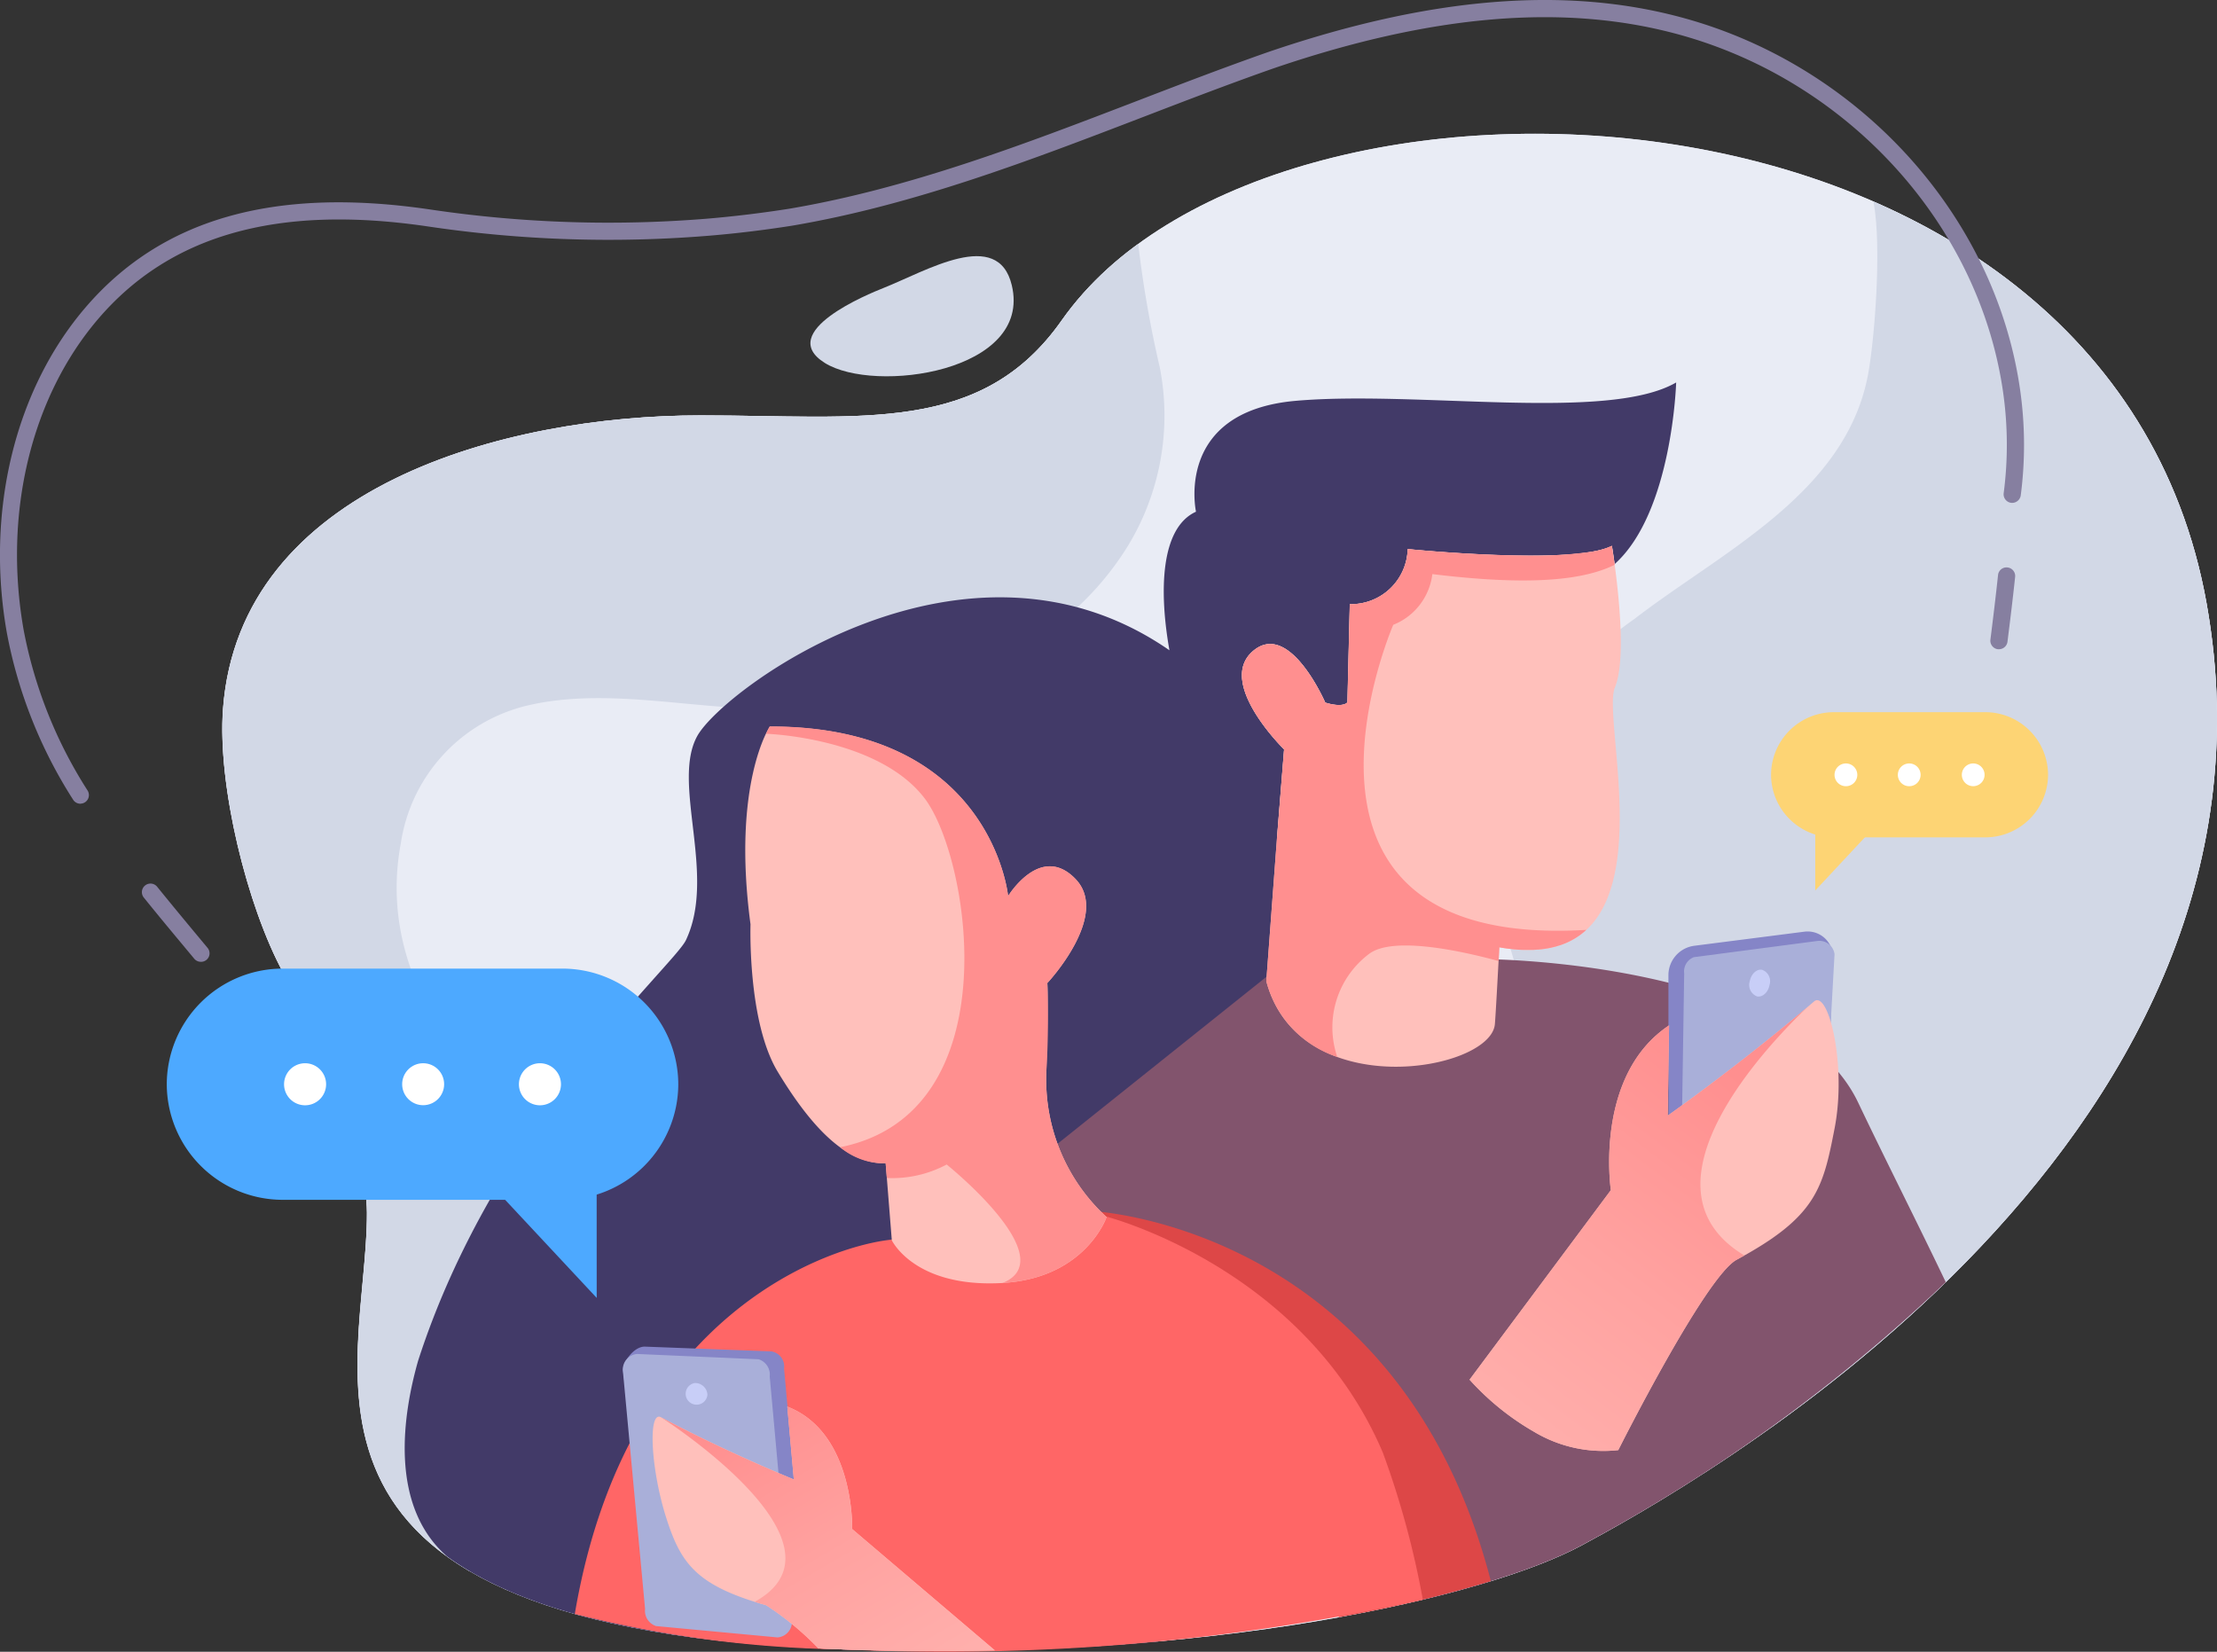 <svg id="グループ_3134" data-name="グループ 3134" xmlns="http://www.w3.org/2000/svg" xmlns:xlink="http://www.w3.org/1999/xlink" width="134.371" height="100.119" viewBox="0 0 134.371 100.119">
  <rect x="0" y="0" width="134.371" height="100.119" fill="#333333" stroke="none"/>
  <defs>
    <clipPath id="clip-path">
      <path id="パス_14529" data-name="パス 14529" d="M1041.958,627.167c.043,9.64-7.217,25.206,28.853,26.477,22.387.79,39.058-3.221,44.773-6.31s43.84-23.743,37.869-57.1-56.829-35.055-69.379-17.16c-4.884,6.962-12.122,5.772-21.9,5.772-11.872,0-27.941,4.324-28.94,17.8-.344,4.633,1.464,11.958,3.648,15.977C1039.093,616.674,1041.941,623.317,1041.958,627.167Z" transform="translate(-1033.195 -561.774)" fill="none"/>
    </clipPath>
    <linearGradient id="linear-gradient" x1="1.465" y1="1.813" x2="0.117" y2="0.115" gradientUnits="objectBoundingBox">
      <stop offset="0" stop-color="#ffc0bb"/>
      <stop offset="0.277" stop-color="#ffb8b4"/>
      <stop offset="0.709" stop-color="#ffa2a0"/>
      <stop offset="1" stop-color="#ff8f8f"/>
    </linearGradient>
    <linearGradient id="linear-gradient-2" x1="-0.222" y1="1.79" x2="0.74" y2="0.122" xlink:href="#linear-gradient"/>
  </defs>
  <path id="パス_14523" data-name="パス 14523" d="M1041.958,627.167c.043,9.64-7.217,25.206,28.853,26.477,22.387.79,39.058-3.221,44.773-6.31s43.84-23.743,37.869-57.1-56.829-35.055-69.379-17.16c-4.884,6.962-12.122,5.772-21.9,5.772-11.872,0-27.941,4.324-28.94,17.8-.344,4.633,1.464,11.958,3.648,15.977C1039.093,616.674,1041.941,623.317,1041.958,627.167Z" transform="translate(-1019.715 -553.667)" fill="#e2e5f6"/>
  <path id="パス_14524" data-name="パス 14524" d="M1041.958,627.167c.043,9.64-7.217,25.206,28.853,26.477,22.387.79,39.058-3.221,44.773-6.31s43.84-23.743,37.869-57.1-56.829-35.055-69.379-17.16c-4.884,6.962-12.122,5.772-21.9,5.772-11.872,0-27.941,4.324-28.94,17.8-.344,4.633,1.464,11.958,3.648,15.977C1039.093,616.674,1041.941,623.317,1041.958,627.167Z" transform="translate(-1019.715 -553.667)" fill="#e9ecf5"/>
  <path id="パス_14525" data-name="パス 14525" d="M1088.053,586.606a15.193,15.193,0,0,0,1.956-10.864,67.7,67.7,0,0,1-1.306-7.482,20.021,20.021,0,0,0-4.633,4.623c-4.884,6.962-12.122,5.772-21.9,5.772-11.872,0-27.941,4.324-28.94,17.8-.344,4.633,1.464,11.958,3.648,15.977,2.208,4.058,5.056,10.7,5.073,14.548.029,6.64-3.406,16.09,6.24,21.747,2.5-3.294,4.138-8.92,5.626-9.677a.455.455,0,0,0,.091-.7c-.557-.66,2.592-11.663,2.035-12.325a.382.382,0,0,0-.354-.123c-6.206-5.456-13.258-12.274-11.582-21.294a10.124,10.124,0,0,1,7.712-8.377c4.668-1.083,9.671.176,14.4.206C1074.465,596.469,1083.4,594.079,1088.053,586.606Z" transform="translate(-1019.716 -553.476)" fill="#d2d8e6"/>
  <path id="パス_14526" data-name="パス 14526" d="M1151.237,590.116c-2.162-12.079-10.213-20.005-20.193-24.354.53,2.706.063,8.493-.338,10.562-1.386,7.16-8.891,10.689-14.132,14.731a21.178,21.178,0,0,0-6.786,7.85,17.857,17.857,0,0,0-1.064,10.841c1.229,6,9.139,22.283,16.141,30.315C1137.686,630.887,1155.451,613.668,1151.237,590.116Z" transform="translate(-1017.499 -553.549)" fill="#d2d8e6"/>
  <path id="パス_14527" data-name="パス 14527" d="M1097.916,577.532c-7.363.654-6.028,6.719-6.028,6.719-2.169.985-2.239,4.855-1.61,8.4-12.354-8.56-27.076,2.393-28.62,5.2-1.578,2.859,1.188,8.423-.686,12.37-.739,1.558-11.608,11.119-16.237,25.512-.9,3.175-1.8,8.751,1.775,11.854,4.2,3.031,11.49,5.188,23.988,5.627a153.632,153.632,0,0,0,19.112-.487l-3.148-25.716a19.811,19.811,0,0,0,7.554-8.21,28.276,28.276,0,0,0,2.78-14.864l.014-.028.421-5.25s-4.113-4.015-1.9-5.945,4.392,3.11,4.392,3.11,1,.34,1.346-.009l.144-5.956a3.433,3.433,0,0,0,3.51-3.339s10.015,1.016,12.376-.195c0,0,.073.429.164,1.1,3.5-3.139,3.727-11.007,3.727-11.007C1116.858,578.817,1105.279,576.883,1097.916,577.532Z" transform="translate(-1019.399 -553.235)" fill="#423a68"/>
  <g id="グループ_2092" data-name="グループ 2092" transform="translate(13.48 8.107)" clip-path="url(#clip-path)">
    <path id="パス_14528" data-name="パス 14528" d="M1136.359,629.95c-1.75-3.659-3.7-7.5-5.3-10.863-4.044-8.561-22.364-8.711-22.364-8.711l-13.384.962-18.442,14.744,4.388,17.5,1.853,1.691c3.775-1.482,7.591,2.314,10.793,5.4,11.245-.963,16.708-2.787,20.4-4.779a100.685,100.685,0,0,0,22.058-15.948Z" transform="translate(-1031.906 -560.34)" fill="#82546d"/>
  </g>
  <path id="パス_14530" data-name="パス 14530" d="M1127.944,620.239l-9.618,1v-9.849a1.8,1.8,0,0,1,1.57-1.783l6.672-.854a1.532,1.532,0,0,1,1.714,1.715Z" transform="translate(-1017.204 -552.281)" fill="#8585c7"/>
  <path id="パス_14531" data-name="パス 14531" d="M1127.736,621.6l.637-11.5a.927.927,0,0,0-1.039-.8l-7.486.982a.927.927,0,0,0-.588.985l-.241,15.8a.933.933,0,0,0,1.042.8l1.6-.212A64.425,64.425,0,0,0,1127.736,621.6Z" transform="translate(-1017.183 -552.265)" fill="#a9afd9"/>
  <path id="パス_14532" data-name="パス 14532" d="M1084.444,625.208l1.711,8.339,12.278,11.759.917,4.516a80.217,80.217,0,0,0,9.213-2.19C1103,626.1,1084.444,625.208,1084.444,625.208Z" transform="translate(-1018.203 -551.795)" fill="#dd4747"/>
  <path id="パス_14533" data-name="パス 14533" d="M1115.82,594.627c.671-1.607.246-5.559-.018-7.492-.091-.67-.164-1.1-.164-1.1-2.361,1.211-12.376.195-12.376.195a3.433,3.433,0,0,1-3.51,3.339l-.144,5.956c-.348.349-1.346.009-1.346.009s-2.176-5.038-4.392-3.11,1.9,5.945,1.9,5.945l-.421,5.25-.656,8.8c1.976,7.458,13.5,5.49,13.85,2.648.044-.356.273-4.7.273-4.7C1119.7,612.306,1114.922,596.791,1115.82,594.627Z" transform="translate(-1017.944 -552.951)" fill="#ffc0bb"/>
  <path id="パス_14534" data-name="パス 14534" d="M1109.454,610.464c.1.011.2.025.3.034.062,0,.124.008.185.014.084.006.169.01.25.014h.616a1.5,1.5,0,0,0,.193-.008c.064-.008.136-.008.206-.015s.115-.009.171-.016.138-.016.206-.027c.048-.006.1-.015.147-.024.071-.011.14-.025.206-.039l.121-.028c.072-.018.144-.034.214-.055l.089-.028c.078-.023.156-.046.232-.072a.147.147,0,0,1,.031-.012,4.309,4.309,0,0,0,1.468-.888h0c-20.254,1.21-11.7-18.492-11.7-18.492a3.791,3.791,0,0,0,2.368-3.073c5.686.695,9.07.418,11.051-.565h0c-.005-.032-.172-1.15-.172-1.15a4.371,4.371,0,0,1-1.208.356,25.194,25.194,0,0,1-4.275.234c-1.061-.011-2.141-.055-3.12-.11-.817-.044-1.563-.1-2.172-.145-.366-.029-.683-.056-.937-.078-.168-.014-.309-.028-.412-.039s-.182-.016-.22-.02h-.029a3.433,3.433,0,0,1-3.51,3.339l-.144,5.956c-.216.218-.689.168-1.012.1-.064-.014-.123-.029-.172-.042l-.118-.033-.043-.014s-2.176-5.038-4.392-3.11,1.9,5.945,1.9,5.945l-.421,5.25-.656,8.8a6.534,6.534,0,0,0,4.3,4.593,5.569,5.569,0,0,1,1.951-6.263c1.487-1.088,5.752-.117,7.83.451.007-.158.016-.294.022-.412.005-.075.008-.141.01-.2s.006-.109.008-.146v-.073c.163.029.322.053.479.074Z" transform="translate(-1017.944 -552.951)" fill="#ff8f8f"/>
  <path id="パス_14535" data-name="パス 14535" d="M1053.941,649.615a70.268,70.268,0,0,0,16.258,2.149,134.54,134.54,0,0,0,35.141-3.015,53.191,53.191,0,0,0-2.425-8.917c-4.783-11.253-16.781-14.31-16.781-14.31l-13.016,1.405C1069.584,627.288,1057.062,631.188,1053.941,649.615Z" transform="translate(-1019.103 -551.786)" fill="#f66"/>
  <path id="パス_14536" data-name="パス 14536" d="M1065.462,596.678s-2.31,3.447-1.167,11.987c0,0-.194,5.882,1.647,8.931,2.717,4.5,4.77,5.559,6.545,5.559l.372,4.659s1.372,2.905,6.73,2.588c5.029-.3,6.288-3.994,6.288-3.994a11.29,11.29,0,0,1-3.651-8.8c.148-5.765.05-5.374.05-5.374s3.845-4.093,1.725-6.311-4.093,1.03-4.093,1.03S1078.922,596.652,1065.462,596.678Z" transform="translate(-1018.807 -552.637)" fill="#ffc0bb"/>
  <path id="パス_14537" data-name="パス 14537" d="M1079.538,630.4h.014c5.029-.3,6.288-3.993,6.288-3.993a11.289,11.289,0,0,1-3.651-8.8,51.884,51.884,0,0,0,.053-5.379c.1-.1,3.809-4.118,1.722-6.306-2.121-2.22-4.093,1.029-4.093,1.029s-.986-10.306-14.447-10.281a4.152,4.152,0,0,0-.215.444c.14,0,6.828.26,9.608,3.92,2.756,3.626,5.223,19.081-5.128,21.14a4.163,4.163,0,0,0,2.76.976l.072.89a7.022,7.022,0,0,0,3.627-.818S1083.249,628.912,1079.538,630.4Z" transform="translate(-1018.771 -552.637)" fill="#ff8f8f"/>
  <path id="パス_14538" data-name="パス 14538" d="M1067.02,649.34l-8.213-.006c-.448-.02-.255-.995-.232-1.544l-1.8-13.178c.025-.552.676-1.429,1.319-1.429l7.68.289a.927.927,0,0,1,.768,1.039l1.321,14.557C1067.834,649.621,1067.466,649.364,1067.02,649.34Z" transform="translate(-1019.02 -551.56)" fill="#8585c7"/>
  <path id="パス_14539" data-name="パス 14539" d="M1065,633.937l-7.36-.321a.944.944,0,0,0-.871.985l1.349,14.469a.969.969,0,0,0,.67,1.039l7.36.687a.944.944,0,0,0,.871-.986l-1.347-14.833A.973.973,0,0,0,1065,633.937Z" transform="translate(-1019.02 -551.547)" fill="#a9afd9"/>
  <path id="パス_14540" data-name="パス 14540" d="M1079.267,651.492l-8.648-7.355s.163-5.844-3.931-7.422l.394,4.414s-4.015-1.622-8.053-3.77c-.81-.432-.618,3.237.356,6.211.866,2.662,1.815,4,6.015,5.182a17.986,17.986,0,0,1,3.17,2.618c.489.025.986.046,1.495.063C1073.253,651.546,1076.322,651.559,1079.267,651.492Z" transform="translate(-1018.968 -551.456)" fill="#ffc0bb"/>
  <path id="パス_14541" data-name="パス 14541" d="M1064.694,648.546c.221.069.451.138.691.206a17.984,17.984,0,0,1,3.17,2.618c.489.025.986.046,1.495.063,3.191.113,6.258.126,9.2.059l-8.648-7.355s.163-5.844-3.931-7.422l.394,4.414s-4.015-1.622-8.053-3.77C1059.013,637.359,1071.075,645.049,1064.694,648.546Z" transform="translate(-1018.954 -551.456)" fill="url(#linear-gradient)"/>
  <path id="パス_14542" data-name="パス 14542" d="M1127.493,612.868c-4.338,3.724-8.864,6.917-8.864,6.917l.082-5.472c-4.572,3.041-3.528,9.986-3.528,9.986l-8.563,11.488a15.971,15.971,0,0,0,3.912,3.161,8.171,8.171,0,0,0,5.1,1.109s5.274-10.517,7.176-11.539c4.806-2.589,5.226-4.291,5.935-7.966C1129.49,616.713,1128.364,612.121,1127.493,612.868Z" transform="translate(-1017.549 -552.162)" fill="#ffc0bb"/>
  <path id="パス_14543" data-name="パス 14543" d="M1127.1,613.19c-4.221,3.58-8.473,6.584-8.473,6.584l.082-5.47c-4.572,3.039-3.528,9.986-3.528,9.986l-8.563,11.488a15.954,15.954,0,0,0,3.912,3.16,8.171,8.171,0,0,0,5.1,1.109s5.274-10.517,7.176-11.539c.161-.089.317-.174.468-.259C1116.342,624.072,1124.879,615.3,1127.1,613.19Z" transform="translate(-1017.549 -552.15)" fill="url(#linear-gradient-2)"/>
  <path id="パス_14544" data-name="パス 14544" d="M1061.788,636.037a.661.661,0,1,1-.761-.711A.748.748,0,0,1,1061.788,636.037Z" transform="translate(-1018.911 -551.497)" fill="#c8cef7"/>
  <path id="パス_14545" data-name="パス 14545" d="M1124.313,611.917c-.082.445-.418.757-.75.695a.741.741,0,0,1-.448-.919c.083-.446.418-.757.75-.695a.738.738,0,0,1,.448.919Z" transform="translate(-1017.063 -552.215)" fill="#c8cef7"/>
  <path id="パス_14546" data-name="パス 14546" d="M1053.915,624.942h-16.987a7.028,7.028,0,0,1-7.008-7.007h0a7.028,7.028,0,0,1,7.008-7.008h16.987a7.028,7.028,0,0,1,7.007,7.008h0A7.028,7.028,0,0,1,1053.915,624.942Z" transform="translate(-1019.812 -552.217)" fill="#4da9ff"/>
  <path id="パス_14547" data-name="パス 14547" d="M1055.422,616.5l.006,14.223-6.873-7.363S1055.636,616.5,1055.422,616.5Z" transform="translate(-1019.262 -552.052)" fill="#4da9ff"/>
  <circle id="楕円形_1267" data-name="楕円形 1267" cx="1.272" cy="1.272" r="1.272" transform="translate(24.375 64.446)" fill="#fff"/>
  <path id="パス_14548" data-name="パス 14548" d="M1039.373,617.771a1.274,1.274,0,1,1-1.274-1.272A1.274,1.274,0,0,1,1039.373,617.771Z" transform="translate(-1019.608 -552.052)" fill="#fff"/>
  <path id="パス_14549" data-name="パス 14549" d="M1053.2,617.771a1.274,1.274,0,1,1-1.272-1.272A1.274,1.274,0,0,1,1053.2,617.771Z" transform="translate(-1019.2 -552.052)" fill="#fff"/>
  <path id="パス_14550" data-name="パス 14550" d="M1128.162,603.418h9.2a3.809,3.809,0,0,0,3.795-3.795h0a3.809,3.809,0,0,0-3.795-3.794h-9.2a3.809,3.809,0,0,0-3.794,3.794h0A3.809,3.809,0,0,0,1128.162,603.418Z" transform="translate(-1017.025 -552.662)" fill="#fdd474"/>
  <path id="パス_14551" data-name="パス 14551" d="M1126.971,598.848v7.7l3.721-3.987S1126.856,598.848,1126.971,598.848Z" transform="translate(-1016.949 -552.573)" fill="#fdd474"/>
  <path id="パス_14552" data-name="パス 14552" d="M1131.832,599.538a.69.69,0,1,0,.689-.69A.69.69,0,0,0,1131.832,599.538Z" transform="translate(-1016.805 -552.573)" fill="#fff"/>
  <path id="パス_14553" data-name="パス 14553" d="M1135.6,599.538a.689.689,0,1,0,.688-.69A.689.689,0,0,0,1135.6,599.538Z" transform="translate(-1016.694 -552.573)" fill="#fff"/>
  <path id="パス_14554" data-name="パス 14554" d="M1128.105,599.538a.69.69,0,1,0,.69-.69A.69.69,0,0,0,1128.105,599.538Z" transform="translate(-1016.915 -552.573)" fill="#fff"/>
  <path id="パス_14555" data-name="パス 14555" d="M1032.028,610.662a.515.515,0,0,1-.4-.187l-.491-.59c-.859-1.03-1.715-2.059-2.552-3.1a.521.521,0,1,1,.81-.654c.833,1.03,1.687,2.059,2.543,3.089l.491.59a.515.515,0,0,1-.4.853Z" transform="translate(-1019.855 -552.364)" fill="#867fa0"/>
  <path id="パス_14556" data-name="パス 14556" d="M1024.976,602.616a.521.521,0,0,1-.443-.246,28.469,28.469,0,0,1-4.015-10.108c-1.3-7.333.477-14.7,4.736-19.691,4.6-5.391,11.406-7.352,20.8-5.992a73.5,73.5,0,0,0,16.987.568c1.615-.139,3.258-.338,4.883-.594,7.264-1.225,14.291-3.924,21.085-6.533,2.6-1,5.278-2.027,7.942-2.962,9.845-3.361,18.1-4.032,25.248-2.053,10.657,2.947,18.83,11.987,20.337,22.495a23.63,23.63,0,0,1,.042,6.427.53.53,0,0,1-.585.45.523.523,0,0,1-.449-.586,22.565,22.565,0,0,0-.039-6.143c-1.45-10.1-9.32-18.8-19.585-21.639-6.938-1.921-14.993-1.256-24.627,2.033-2.644.927-5.322,1.956-7.91,2.951-6.842,2.627-13.919,5.344-21.292,6.589-1.655.26-3.321.463-4.96.6a74.417,74.417,0,0,1-17.226-.577c-9.018-1.3-15.514.542-19.863,5.638-4.065,4.763-5.75,11.8-4.508,18.834a27.463,27.463,0,0,0,3.878,9.74.52.52,0,0,1-.443.795Z" transform="translate(-1020.102 -553.899)" fill="#867fa0"/>
  <path id="パス_14557" data-name="パス 14557" d="M1137.8,592.266a.5.5,0,0,1-.066,0,.521.521,0,0,1-.452-.582c.165-1.305.323-2.613.462-3.912a.515.515,0,0,1,.573-.463.521.521,0,0,1,.463.573c-.139,1.312-.3,2.625-.465,3.938a.521.521,0,0,1-.516.446Z" transform="translate(-1016.644 -552.914)" fill="#867fa0"/>
  <path id="パス_14558" data-name="パス 14558" d="M1072.226,570.916c-.856.34-6.554,2.655-3.541,4.537s12.593.554,11.333-4.71C1079.182,567.228,1074.834,569.884,1072.226,570.916Z" transform="translate(-1018.694 -553.454)" fill="#d2d8e6"/>
</svg>
